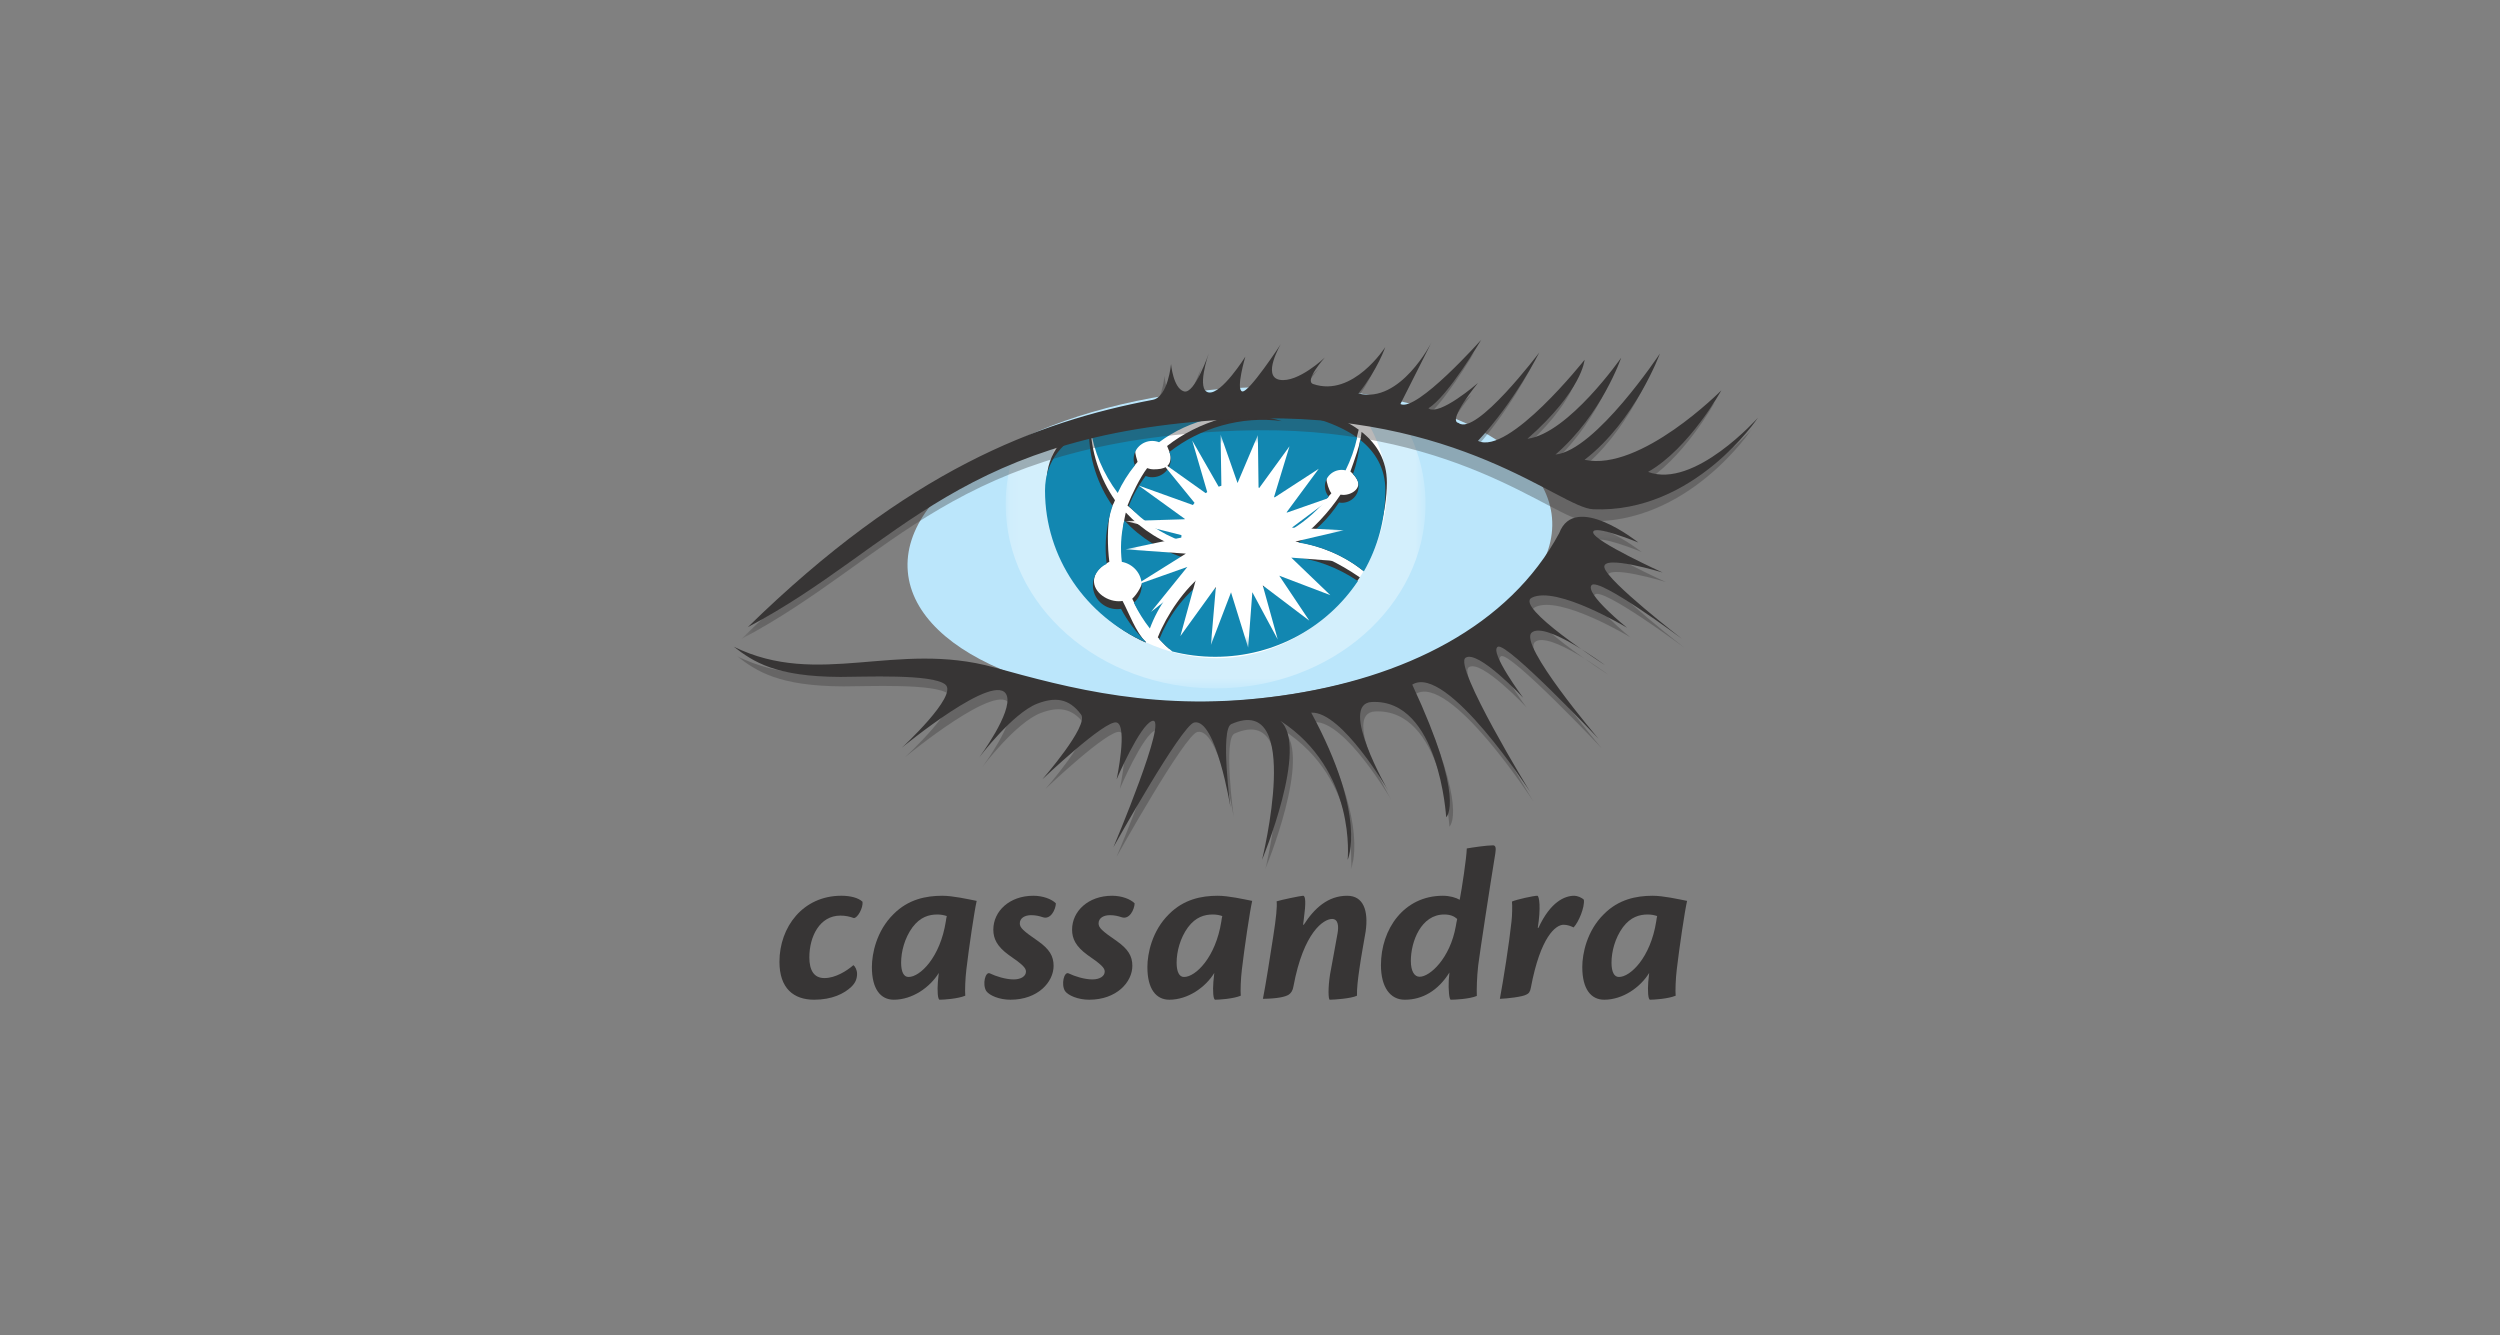 <svg xmlns="http://www.w3.org/2000/svg" width="234" height="125" viewBox="0 0 234 125" fill="none"><rect x="0" y="0" width="234" height="125" fill="#808080" stroke="none"/><g clip-path="url(#clip0_1701_14954)"><mask id="mask0_1701_14954" style="mask-type:luminance" maskUnits="userSpaceOnUse" x="51" y="4" width="273" height="345"><path d="M51.395 4.294H323.822V348.83H51.395V4.294Z" fill="white"></path></mask><g mask="url(#mask0_1701_14954)"><path d="M78.768 83.842C79.58 83.842 80.349 84.03 80.734 84.406C80.799 84.991 80.264 85.931 79.922 85.931C79.516 85.785 79.132 85.701 78.661 85.701C76.717 85.701 75.755 87.664 75.755 89.606C75.755 90.817 76.182 91.548 77.166 91.548C78.213 91.548 79.281 90.859 79.879 90.337C80.029 90.441 80.221 90.776 80.221 91.152C80.221 91.569 80.093 91.966 79.708 92.342C79.025 93.01 77.871 93.574 76.204 93.574C74.281 93.574 72.956 92.509 72.956 90.024C72.956 86.766 75.157 83.842 78.747 83.842H78.768Z" fill="#373535"></path><path d="M85.05 91.444C86.097 91.444 87.999 89.648 88.533 86.224C88.555 86.015 88.576 85.952 88.619 85.743C88.383 85.66 88.063 85.597 87.742 85.597C86.951 85.597 86.14 85.827 85.413 86.787C84.665 87.811 84.345 89.084 84.345 90.108C84.345 90.984 84.601 91.444 85.028 91.444H85.05ZM81.609 90.505C81.609 89.273 82.037 87.121 83.64 85.555C85.007 84.177 86.674 83.843 88.191 83.843C89.195 83.843 90.563 84.156 91.418 84.323C91.204 85.242 90.691 88.708 90.456 90.713C90.349 91.57 90.307 92.76 90.349 93.198C89.644 93.491 88.319 93.574 87.956 93.574C87.764 93.574 87.721 92.718 87.785 91.904C87.806 91.632 87.849 91.235 87.87 91.068C87.037 92.426 85.392 93.574 83.661 93.574C82.422 93.574 81.609 92.572 81.609 90.525V90.505Z" fill="#373535"></path><path d="M96.737 83.843C97.612 83.843 98.446 84.156 98.831 84.553C98.809 85.138 98.34 86.119 97.591 85.847C97.271 85.743 96.95 85.66 96.523 85.66C95.946 85.66 95.454 85.91 95.454 86.432C95.454 86.829 95.754 87.122 97.185 88.103C98.211 88.834 98.617 89.481 98.617 90.4C98.617 91.925 97.142 93.574 94.579 93.574C93.531 93.574 92.612 93.177 92.313 92.76C91.928 92.133 92.228 90.901 92.655 91.11C93.211 91.381 94.13 91.674 94.878 91.674C95.583 91.674 96.031 91.36 96.031 90.943C96.031 90.588 95.711 90.275 94.407 89.377C93.317 88.583 92.975 87.852 92.975 87.017C92.975 85.284 94.493 83.843 96.715 83.843H96.737Z" fill="#373535"></path><path d="M104.107 83.843C104.984 83.843 105.817 84.156 106.202 84.553C106.18 85.138 105.711 86.119 104.962 85.847C104.642 85.743 104.321 85.66 103.894 85.66C103.317 85.66 102.826 85.91 102.826 86.432C102.826 86.829 103.125 87.122 104.556 88.103C105.582 88.834 105.988 89.481 105.988 90.4C105.988 91.925 104.513 93.574 101.949 93.574C100.902 93.574 99.983 93.177 99.684 92.76C99.3 92.133 99.599 90.901 100.026 91.11C100.582 91.381 101.5 91.674 102.248 91.674C102.953 91.674 103.402 91.36 103.402 90.943C103.402 90.588 103.082 90.275 101.778 89.377C100.688 88.583 100.347 87.852 100.347 87.017C100.347 85.284 101.864 83.843 104.086 83.843H104.107Z" fill="#373535"></path><path d="M110.837 91.444C111.884 91.444 113.786 89.648 114.32 86.224C114.342 86.015 114.363 85.952 114.406 85.743C114.171 85.66 113.851 85.597 113.53 85.597C112.739 85.597 111.927 85.827 111.2 86.787C110.453 87.811 110.132 89.084 110.132 90.108C110.132 90.984 110.388 91.444 110.816 91.444H110.837ZM107.396 90.505C107.396 89.273 107.824 87.121 109.427 85.555C110.794 84.177 112.461 83.843 113.978 83.843C114.983 83.843 116.351 84.156 117.205 84.323C116.992 85.242 116.479 88.708 116.244 90.713C116.136 91.57 116.094 92.76 116.136 93.198C115.431 93.491 114.107 93.574 113.743 93.574C113.551 93.574 113.508 92.718 113.572 91.904C113.594 91.632 113.636 91.235 113.658 91.068C112.825 92.426 111.179 93.574 109.449 93.574C108.209 93.574 107.396 92.572 107.396 90.525V90.505Z" fill="#373535"></path><path d="M122.034 86.557C123.017 85.012 124.299 83.843 126.094 83.843C127.611 83.843 128.102 85.221 127.825 87.184C127.675 88.103 127.419 89.418 127.248 90.63C127.098 91.653 126.991 92.572 127.013 93.198C126.457 93.47 124.833 93.574 124.47 93.574C124.32 93.574 124.299 92.425 124.491 91.214C124.662 90.212 125.025 88.395 125.196 87.351C125.304 86.746 125.282 86.014 124.684 86.014C123.893 86.014 122.013 87.247 121.072 92.3C121.008 92.718 120.837 92.968 120.602 93.114C120.282 93.303 119.597 93.47 118.209 93.491C118.465 92.217 118.871 89.606 119.17 87.685C119.448 85.931 119.555 84.803 119.491 84.365C119.854 84.24 121.756 83.843 121.969 83.843C122.205 83.843 122.247 84.49 122.034 86.057C122.013 86.203 121.991 86.432 121.969 86.557H122.034Z" fill="#373535"></path><path d="M132.889 91.423C133.829 91.423 135.731 89.711 136.265 86.683C136.287 86.516 136.351 86.203 136.394 86.014C136.116 85.764 135.752 85.597 135.176 85.597C133.017 85.597 132.055 88.124 132.055 89.941C132.055 90.922 132.398 91.423 132.867 91.423H132.889ZM131.479 93.574C130.112 93.574 129.257 92.384 129.257 90.338C129.257 86.954 131.414 83.843 135.047 83.843C135.689 83.843 136.265 84.01 136.628 84.219C136.821 83.258 137.269 80.293 137.291 79.415C137.889 79.311 139.171 79.124 139.748 79.124C139.984 79.124 140.048 79.353 139.962 79.875C139.449 83.007 138.531 89.022 138.36 90.358C138.231 91.486 138.21 92.593 138.231 93.219C137.548 93.511 136.158 93.574 135.796 93.574C135.645 93.574 135.56 92.614 135.603 91.757C135.625 91.486 135.667 91.089 135.667 91.027C134.599 92.739 133.124 93.574 131.5 93.574H131.479Z" fill="#373535"></path><path d="M143.998 86.85C145.131 84.386 146.477 83.843 147.353 83.843C147.631 83.843 148.058 84.01 148.251 84.219C148.337 84.908 147.781 86.286 147.289 86.808C147.032 86.683 146.713 86.557 146.349 86.557C145.622 86.557 144.191 87.664 143.293 92.425C143.229 92.822 143.101 92.99 142.866 93.094C142.503 93.303 141.071 93.47 140.388 93.491C140.707 91.778 141.263 88.291 141.477 86.244C141.541 85.722 141.562 84.761 141.52 84.386C141.926 84.198 143.529 83.843 143.891 83.843C144.084 83.843 144.234 84.992 143.934 86.85H143.998Z" fill="#373535"></path><path d="M151.542 91.444C152.59 91.444 154.491 89.648 155.026 86.224C155.047 86.015 155.068 85.952 155.111 85.743C154.876 85.66 154.556 85.597 154.235 85.597C153.444 85.597 152.632 85.827 151.905 86.787C151.158 87.811 150.837 89.084 150.837 90.108C150.837 90.984 151.093 91.444 151.521 91.444H151.542ZM148.102 90.505C148.102 89.273 148.529 87.121 150.132 85.555C151.499 84.177 153.166 83.843 154.683 83.843C155.688 83.843 157.055 84.156 157.911 84.323C157.697 85.242 157.184 88.708 156.949 90.713C156.842 91.57 156.799 92.76 156.842 93.198C156.137 93.491 154.812 93.574 154.448 93.574C154.257 93.574 154.214 92.718 154.277 91.904C154.299 91.632 154.342 91.235 154.363 91.068C153.53 92.426 151.885 93.574 150.154 93.574C148.914 93.574 148.102 92.572 148.102 90.525V90.505Z" fill="#373535"></path></g><mask id="mask1_1701_14954" style="mask-type:luminance" maskUnits="userSpaceOnUse" x="51" y="4" width="273" height="345"><path d="M51.395 4.294H323.822V348.83H51.395V4.294Z" fill="white"></path></mask><g mask="url(#mask1_1701_14954)"><path d="M145.266 48.456C145.971 56.483 133.044 64.122 116.394 65.518C99.744 66.914 85.675 61.538 84.971 53.511C84.266 45.483 97.192 37.843 113.842 36.447C130.492 35.052 144.562 40.427 145.266 48.456Z" fill="#BBE6FB"></path></g><mask id="mask2_1701_14954" style="mask-type:luminance" maskUnits="userSpaceOnUse" x="51" y="4" width="273" height="345"><path d="M51.395 4.294H323.822V348.83H51.395V4.294Z" fill="white"></path></mask><g mask="url(#mask2_1701_14954)"><mask id="mask3_1701_14954" style="mask-type:luminance" maskUnits="userSpaceOnUse" x="94" y="37" width="40" height="28"><path d="M94.132 37.386H133.433V64.433H94.132V37.386Z" fill="white"></path></mask><g mask="url(#mask3_1701_14954)"><g opacity="0.35"><path d="M114.331 37.388C107.979 37.288 100.547 39.752 95.017 42.06C94.442 43.681 94.132 45.404 94.132 47.192C94.132 56.713 102.93 64.433 113.783 64.433C124.636 64.433 133.433 56.713 133.433 47.192C133.433 44.178 132.55 41.347 131.002 38.882C126.577 38.21 120.492 37.486 114.331 37.388Z" fill="white"></path></g></g></g><mask id="mask4_1701_14954" style="mask-type:luminance" maskUnits="userSpaceOnUse" x="51" y="4" width="273" height="345"><path d="M51.395 4.294H323.822V348.83H51.395V4.294Z" fill="white"></path></mask><g mask="url(#mask4_1701_14954)"><path d="M113.783 37.387C110.267 37.177 104.206 38.97 99.152 40.758C98.385 42.529 97.958 44.467 97.958 46.501C97.958 54.843 105.698 61.607 113.886 61.607C122.02 61.607 129.217 54.833 129.814 46.501C130.008 43.788 129.052 41.231 127.726 39.027C122.486 38.125 116.926 37.574 113.783 37.387Z" fill="white"></path></g><mask id="mask5_1701_14954" style="mask-type:luminance" maskUnits="userSpaceOnUse" x="51" y="4" width="273" height="345"><path d="M51.395 4.294H323.822V348.83H51.395V4.294Z" fill="white"></path></mask><g mask="url(#mask5_1701_14954)"><path d="M104.76 45.405C105.191 44.472 105.844 44.014 106.477 43.232C106.407 43.047 106.253 42.441 106.253 42.23C106.253 41.293 107.032 40.531 107.992 40.531C108.218 40.531 108.435 40.575 108.633 40.652C111.511 38.509 115.299 37.575 119.106 38.406C119.454 38.483 119.795 38.575 120.13 38.677C116.367 38.167 112.126 39.47 109.241 41.745C109.329 41.949 109.573 42.529 109.573 42.763C109.573 43.701 108.952 43.93 107.992 43.93C107.774 43.93 107.565 43.889 107.373 43.817C106.721 44.672 105.922 46.301 105.531 47.32C107.127 48.715 108.568 49.22 110.447 49.906C110.442 49.819 110.511 49.738 110.511 49.648C110.511 46.819 113.06 44.52 115.955 44.52C118.549 44.52 120.697 46.364 121.117 48.783C122.411 47.978 123.663 47.361 124.617 46.168C124.394 45.903 124.154 45.152 124.154 44.782C124.154 43.931 124.861 43.24 125.732 43.24C125.856 43.24 125.974 43.258 126.089 43.284C126.574 42.311 126.939 41.28 127.173 40.217C122.646 36.941 113.887 37.388 113.887 37.388C113.887 37.388 106.917 37.033 102.198 39.28C102.513 41.504 103.421 43.617 104.76 45.405Z" fill="#373535"></path><path d="M126.396 44.129C126.716 44.411 126.891 44.659 127.028 44.9C127.452 45.644 126.602 46.324 125.731 46.324C125.643 46.324 125.557 46.313 125.472 46.299C124.491 47.798 122.771 49.72 121.244 50.688C123.586 51.063 125.794 51.979 127.552 53.396C128.832 51.155 129.813 47.919 129.813 45.171C129.813 43.079 128.868 41.545 127.441 40.42C127.367 41.541 126.755 43.108 126.396 44.129Z" fill="#373535"></path><path d="M107.387 58.322C108.167 56.216 110.087 54.584 111.902 53.149C111.637 52.793 111.238 51.913 111.072 51.496C108.858 50.838 106.898 49.606 105.378 47.975C105.367 48.023 105.353 48.069 105.342 48.116C105.056 49.37 105.003 50.626 105.146 51.85C106.206 52.044 107.009 52.952 107.009 54.044C107.009 54.692 106.428 55.63 105.977 56.039C106.467 57.072 106.801 57.571 107.387 58.322Z" fill="#373535"></path><path d="M107.249 60.09C106.319 59.185 105.675 57.381 105.071 56.248C104.958 56.265 104.842 56.277 104.724 56.277C103.461 56.277 102.139 55.242 102.438 54.044C102.604 53.381 103.072 52.947 103.834 52.585C103.661 51.212 103.614 49.238 103.94 47.81C104.033 47.401 104.231 47.21 104.363 46.821C102.97 44.829 102.07 42.215 102.07 39.621C102.07 39.526 102.075 39.432 102.077 39.338C99.723 40.492 97.958 42.309 97.958 45.171C97.958 51.499 101.688 57.708 107.237 60.141C107.241 60.124 107.245 60.107 107.249 60.09Z" fill="#373535"></path><path d="M120.897 51.341C120.18 53.334 118.241 54.766 115.956 54.766C114.733 54.766 113.612 54.354 112.721 53.669C110.884 55.067 109.217 57.523 108.37 59.654C108.75 60.054 109.015 60.383 109.442 60.737C110.727 61.064 112.497 60.737 113.888 60.737C119.483 60.737 124.439 58.304 127.28 54.039C125.391 52.76 123.163 51.543 120.897 51.341Z" fill="#373535"></path></g><mask id="mask6_1701_14954" style="mask-type:luminance" maskUnits="userSpaceOnUse" x="51" y="4" width="273" height="345"><path d="M51.395 4.294H323.822V348.83H51.395V4.294Z" fill="white"></path></mask><g mask="url(#mask6_1701_14954)"><path d="M104.616 46.145C105.047 45.212 105.588 44.348 106.221 43.565C106.15 43.38 106.109 43.181 106.109 42.97C106.109 42.032 106.888 41.271 107.848 41.271C108.075 41.271 108.291 41.315 108.489 41.392C111.367 39.249 115.156 38.314 118.963 39.146C119.311 39.223 119.652 39.315 119.986 39.417C116.224 38.907 112.336 40.034 109.451 42.31C109.539 42.513 109.587 42.737 109.587 42.97C109.587 43.909 108.808 44.67 107.848 44.67C107.63 44.67 107.422 44.629 107.229 44.557C106.577 45.412 106.044 46.357 105.654 47.376C107.024 48.819 108.706 49.96 110.584 50.646C110.579 50.558 110.57 50.472 110.57 50.383C110.57 47.554 112.916 45.26 115.811 45.26C118.406 45.26 120.554 47.104 120.973 49.523C122.268 48.718 123.418 47.684 124.371 46.491C124.149 46.226 124.011 45.892 124.011 45.522C124.011 44.67 124.718 43.98 125.589 43.98C125.712 43.98 125.831 43.998 125.946 44.024C126.43 43.051 126.796 42.02 127.029 40.957C122.502 37.681 113.743 38.128 113.743 38.128C113.743 38.128 106.773 37.773 102.055 40.02C102.369 42.243 103.277 44.357 104.616 46.145Z" fill="#1287B1"></path><path d="M126.641 44.382C126.961 44.664 127.167 45.068 127.167 45.522C127.167 46.373 126.46 47.064 125.589 47.064C125.5 47.064 125.415 47.052 125.329 47.038C124.348 48.537 123.047 49.816 121.52 50.783C123.777 51.128 125.902 52.064 127.659 53.481C128.939 51.24 129.671 48.659 129.671 45.91C129.671 43.818 128.725 42.285 127.299 41.16C127.224 42.281 127 43.361 126.641 44.382Z" fill="#1287B1"></path><path d="M107.628 58.828C108.408 56.722 109.764 54.832 111.58 53.397C111.314 53.041 111.095 52.653 110.929 52.236C108.714 51.578 106.755 50.346 105.235 48.715C105.224 48.762 105.21 48.809 105.199 48.856C104.912 50.109 104.859 51.365 105.002 52.59C106.062 52.783 106.865 53.691 106.865 54.783C106.865 55.431 106.581 56.014 106.13 56.422C106.539 57.27 107.042 58.077 107.628 58.828Z" fill="#1287B1"></path><path d="M107.243 60.064C106.313 59.16 105.531 58.121 104.928 56.989C104.814 57.005 104.699 57.017 104.581 57.017C103.318 57.017 102.295 56.017 102.295 54.783C102.295 53.9 102.822 53.137 103.584 52.775C103.411 51.402 103.47 49.977 103.797 48.55C103.89 48.142 104.004 47.743 104.135 47.354C102.743 45.362 101.927 42.954 101.927 40.36C101.927 40.266 101.931 40.172 101.933 40.078C99.579 41.232 97.814 43.05 97.814 45.91C97.814 52.239 101.682 57.682 107.231 60.115C107.235 60.099 107.239 60.081 107.243 60.064Z" fill="#1287B1"></path><path d="M120.752 52.08C120.035 54.074 118.096 55.505 115.811 55.505C114.589 55.505 113.467 55.093 112.576 54.409C110.739 55.807 109.353 57.713 108.506 59.844C108.886 60.243 109.292 60.62 109.718 60.974C111.004 61.301 112.352 61.477 113.743 61.477C119.338 61.477 124.258 58.654 127.099 54.388C125.21 53.109 123.018 52.283 120.752 52.08Z" fill="#1287B1"></path></g><mask id="mask7_1701_14954" style="mask-type:luminance" maskUnits="userSpaceOnUse" x="51" y="4" width="273" height="345"><path d="M51.395 4.294H323.822V348.83H51.395V4.294Z" fill="white"></path></mask><g mask="url(#mask7_1701_14954)"><mask id="mask8_1701_14954" style="mask-type:luminance" maskUnits="userSpaceOnUse" x="105" y="40" width="21" height="21"><path d="M105.348 40.671H125.779V60.621H105.348V40.671Z" fill="white"></path></mask><g mask="url(#mask8_1701_14954)"><path d="M120.937 50.759L125.779 49.631L120.918 49.388L124.874 46.434L120.385 48.006L123.436 43.875L119.223 46.611L120.696 41.775L117.802 45.761L117.736 40.724L115.833 45.211L114.245 40.671L114.331 46.019L111.588 41.225L113.072 46.316L108.622 43.153L112.108 47.434L106.583 45.448L110.944 48.601L105.353 48.769L111.069 50.21L105.348 51.419L110.995 51.82L106.233 54.8L111.137 53.062L107.734 57.274L112.034 53.885L110.485 59.536L113.805 54.937L113.34 60.369L115.224 55.445L116.828 60.62L117.218 55.429L119.598 59.858L118.192 54.792L122.551 58.093L119.737 53.885L124.519 55.706L120.863 52.194L125.766 52.571L120.937 50.759Z" fill="white"></path></g></g><mask id="mask9_1701_14954" style="mask-type:luminance" maskUnits="userSpaceOnUse" x="51" y="4" width="273" height="345"><path d="M51.395 4.294H323.822V348.83H51.395V4.294Z" fill="white"></path></mask><g mask="url(#mask9_1701_14954)"><mask id="mask10_1701_14954" style="mask-type:luminance" maskUnits="userSpaceOnUse" x="69" y="32" width="95" height="28"><path d="M69.38 32.923H163.929V59.815H69.38V32.923Z" fill="white"></path></mask><g mask="url(#mask10_1701_14954)"><g opacity="0.35"><path d="M69.38 59.815C84.399 45.138 96.394 40.607 107.281 38.538C108.721 38.265 108.993 35.189 108.993 35.189C108.993 35.189 109.195 37.454 110.203 37.75C111.211 38.046 112.521 34.203 112.521 34.203C112.521 34.203 111.312 37.651 112.521 37.849C113.731 38.046 115.948 34.499 115.948 34.499C115.948 34.499 115.042 37.553 115.647 37.75C116.251 37.947 119.274 33.317 119.274 33.317C119.274 33.317 117.46 36.371 119.174 36.666C120.888 36.962 123.388 34.582 123.388 34.582C123.388 34.582 121.422 36.76 122.298 37.06C126.028 38.341 129.046 33.604 129.046 33.604C129.046 33.604 128.347 35.681 126.533 37.947C130.463 38.932 133.383 33.145 133.383 33.145L130.463 38.932C131.975 39.72 138.024 32.923 138.024 32.923C138.024 32.923 134.899 38.243 133.085 39.326C134.092 40.114 137.721 36.962 137.721 36.962C137.721 36.962 134.798 40.508 135.907 40.705C137.519 41.986 143.466 34.105 143.466 34.105C143.466 34.105 141.148 38.735 137.721 42.38C140.586 43.78 147.7 34.795 147.7 34.795C147.7 34.795 147.499 37.651 142.358 42.183C146.188 41.69 151.127 34.598 151.127 34.598C151.127 34.598 149.313 39.917 144.978 43.66C148.739 43.278 154.755 34.203 154.755 34.203C154.755 34.203 152.438 40.508 147.7 44.153C152.942 45.286 160.502 37.651 160.502 37.651C160.502 37.651 157.528 43.07 153.647 45.286C157.982 46.911 163.929 40.212 163.929 40.212C163.929 40.212 157.982 49.177 148.507 48.783C145.398 48.654 135.994 39.566 115.848 40.311C89.237 41.297 83.593 52.329 69.38 59.815Z" fill="#373535"></path></g></g><path d="M69.995 58.7C85.014 44.023 97.009 39.492 107.895 37.424C109.336 37.15 109.609 34.074 109.609 34.074C109.609 34.074 109.81 36.34 110.819 36.635C111.826 36.931 113.136 33.09 113.136 33.09C113.136 33.09 111.927 36.537 113.136 36.734C114.346 36.931 116.564 33.385 116.564 33.385C116.564 33.385 115.657 36.438 116.261 36.635C116.866 36.832 119.89 32.202 119.89 32.202C119.89 32.202 118.075 35.256 119.789 35.552C121.502 35.847 124.003 33.468 124.003 33.468C124.003 33.468 122.038 35.645 122.914 35.946C126.643 37.227 129.661 32.49 129.661 32.49C129.661 32.49 128.961 34.567 127.148 36.832C131.078 37.818 133.998 32.03 133.998 32.03L131.078 37.818C132.59 38.605 138.638 31.809 138.638 31.809C138.638 31.809 135.514 37.128 133.7 38.211C134.708 39 138.336 35.847 138.336 35.847C138.336 35.847 135.413 39.394 136.522 39.59C138.135 40.871 144.081 32.991 144.081 32.991C144.081 32.991 141.763 37.621 138.336 41.265C141.201 42.666 148.316 33.68 148.316 33.68C148.316 33.68 148.114 36.537 142.973 41.069C146.803 40.576 151.743 33.483 151.743 33.483C151.743 33.483 149.928 38.803 145.594 42.546C149.355 42.164 155.371 33.09 155.371 33.09C155.371 33.09 153.053 39.394 148.316 43.038C153.557 44.171 161.117 36.537 161.117 36.537C161.117 36.537 158.143 41.955 154.262 44.171C158.597 45.796 164.544 39.098 164.544 39.098C164.544 39.098 158.597 48.062 149.121 47.668C146.013 47.539 136.61 38.451 116.463 39.197C89.852 40.182 84.208 51.214 69.995 58.7Z" fill="#373535"></path></g><mask id="mask11_1701_14954" style="mask-type:luminance" maskUnits="userSpaceOnUse" x="51" y="4" width="273" height="345"><path d="M51.395 4.294H323.822V348.83H51.395V4.294Z" fill="white"></path></mask><g mask="url(#mask11_1701_14954)"><mask id="mask12_1701_14954" style="mask-type:luminance" maskUnits="userSpaceOnUse" x="68" y="49" width="90" height="33"><path d="M68.985 49.256H157.738V81.368H68.985V49.256Z" fill="white"></path></mask><g mask="url(#mask12_1701_14954)"><g opacity="0.35"><path d="M68.985 61.42C76.923 65.311 84.181 60.83 93.328 63.349C100.283 65.264 108.75 67.626 120.241 66.001C131.732 64.376 141.56 59.5 146.248 50.781C147.709 46.891 153.656 51.668 153.656 51.668C153.656 51.668 149.322 49.895 149.423 50.733C149.523 51.57 155.924 54.476 155.924 54.476C155.924 54.476 150.128 52.702 150.481 54.032C150.834 55.362 157.738 60.682 157.738 60.682C157.738 60.682 149.926 54.87 149.272 55.657C148.616 56.446 152.598 59.648 152.598 59.648C152.598 59.648 145.995 55.657 143.677 56.834C142.009 57.679 150.531 63.145 150.531 63.145C150.531 63.145 144.987 59.007 143.677 60.09C142.366 61.174 149.926 70.04 149.926 70.04C149.926 70.04 141.358 60.977 140.502 61.42C139.644 61.864 142.87 66.198 142.87 66.198C142.87 66.198 138.637 61.666 137.478 62.455C136.319 63.243 143.526 75.014 143.526 75.014C143.526 75.014 135.714 62.948 132.488 64.966C137.554 75.827 135.664 77.379 135.664 77.379C135.664 77.379 135.017 66.299 128.708 66.592C125.533 66.74 130.22 74.866 130.22 74.866C130.22 74.866 125.906 67.444 123.033 67.592C128.328 77.385 126.441 81.368 126.441 81.368C126.441 81.368 127.316 73.004 120.135 68.35C122.856 70.713 118.427 81.368 118.427 81.368C118.427 81.368 122.323 65.667 115.554 68.661C114.484 69.133 115.478 76.492 115.478 76.492C115.478 76.492 114.117 68.069 112.077 68.513C110.887 68.771 104.517 80.186 104.517 80.186C104.517 80.186 109.733 67.848 108.146 68.365C106.989 68.742 104.819 73.832 104.819 73.832C104.819 73.832 105.877 68.808 104.819 68.513C103.761 68.217 97.864 73.832 97.864 73.832C97.864 73.832 102.249 68.808 101.493 67.774C100.347 66.206 99.004 66.133 97.41 66.74C95.092 67.623 91.968 71.763 91.968 71.763C91.968 71.763 95.082 67.571 94.537 66.001C93.664 63.477 84.71 70.877 84.71 70.877C84.71 70.877 90.002 66.001 88.792 64.966C87.583 63.932 81.015 64.252 78.965 64.246C72.917 64.228 70.821 62.841 68.985 61.42Z" fill="#373535"></path></g></g><path d="M68.685 60.534C76.622 64.425 83.88 59.943 93.027 62.463C99.982 64.378 108.45 66.74 119.94 65.114C131.431 63.489 141.259 58.613 145.946 49.895C147.408 46.005 153.354 50.782 153.354 50.782C153.354 50.782 149.021 49.009 149.122 49.846C149.222 50.683 155.623 53.589 155.623 53.589C155.623 53.589 149.827 51.816 150.18 53.146C150.533 54.476 157.437 59.795 157.437 59.795C157.437 59.795 149.625 53.983 148.97 54.772C148.315 55.559 152.297 58.761 152.297 58.761C152.297 58.761 145.694 54.772 143.376 55.947C141.708 56.793 150.23 62.258 150.23 62.258C150.23 62.258 144.686 58.12 143.376 59.204C142.065 60.288 149.626 69.153 149.626 69.153C149.626 69.153 141.057 60.091 140.201 60.534C139.344 60.978 142.57 65.311 142.57 65.311C142.57 65.311 138.335 60.78 137.177 61.568C136.018 62.356 143.224 74.128 143.224 74.128C143.224 74.128 135.413 62.061 132.187 64.08C137.252 74.941 135.362 76.492 135.362 76.492C135.362 76.492 134.716 65.412 128.407 65.706C125.232 65.854 129.919 73.98 129.919 73.98C129.919 73.98 125.605 66.557 122.732 66.705C128.028 76.498 126.139 80.481 126.139 80.481C126.139 80.481 127.015 72.117 119.834 67.463C122.555 69.827 118.126 80.481 118.126 80.481C118.126 80.481 122.023 64.781 115.253 67.774C114.184 68.247 115.178 75.606 115.178 75.606C115.178 75.606 113.816 67.183 111.776 67.626C110.586 67.884 104.215 79.299 104.215 79.299C104.215 79.299 109.432 66.961 107.845 67.479C106.688 67.855 104.518 72.945 104.518 72.945C104.518 72.945 105.577 67.922 104.518 67.626C103.46 67.331 97.563 72.945 97.563 72.945C97.563 72.945 101.948 67.922 101.191 66.887C100.046 65.32 98.703 65.247 97.109 65.854C94.79 66.736 91.666 70.877 91.666 70.877C91.666 70.877 94.781 66.684 94.237 65.114C93.362 62.592 84.409 69.99 84.409 69.99C84.409 69.99 89.701 65.114 88.491 64.08C87.282 63.046 80.714 63.366 78.663 63.36C72.616 63.341 70.52 61.955 68.685 60.534Z" fill="#373535"></path></g></g><defs><clipPath id="clip0_1701_14954"><rect width="99.421" height="65.245" fill="white" transform="translate(66.904 30.069)"></rect></clipPath></defs></svg>